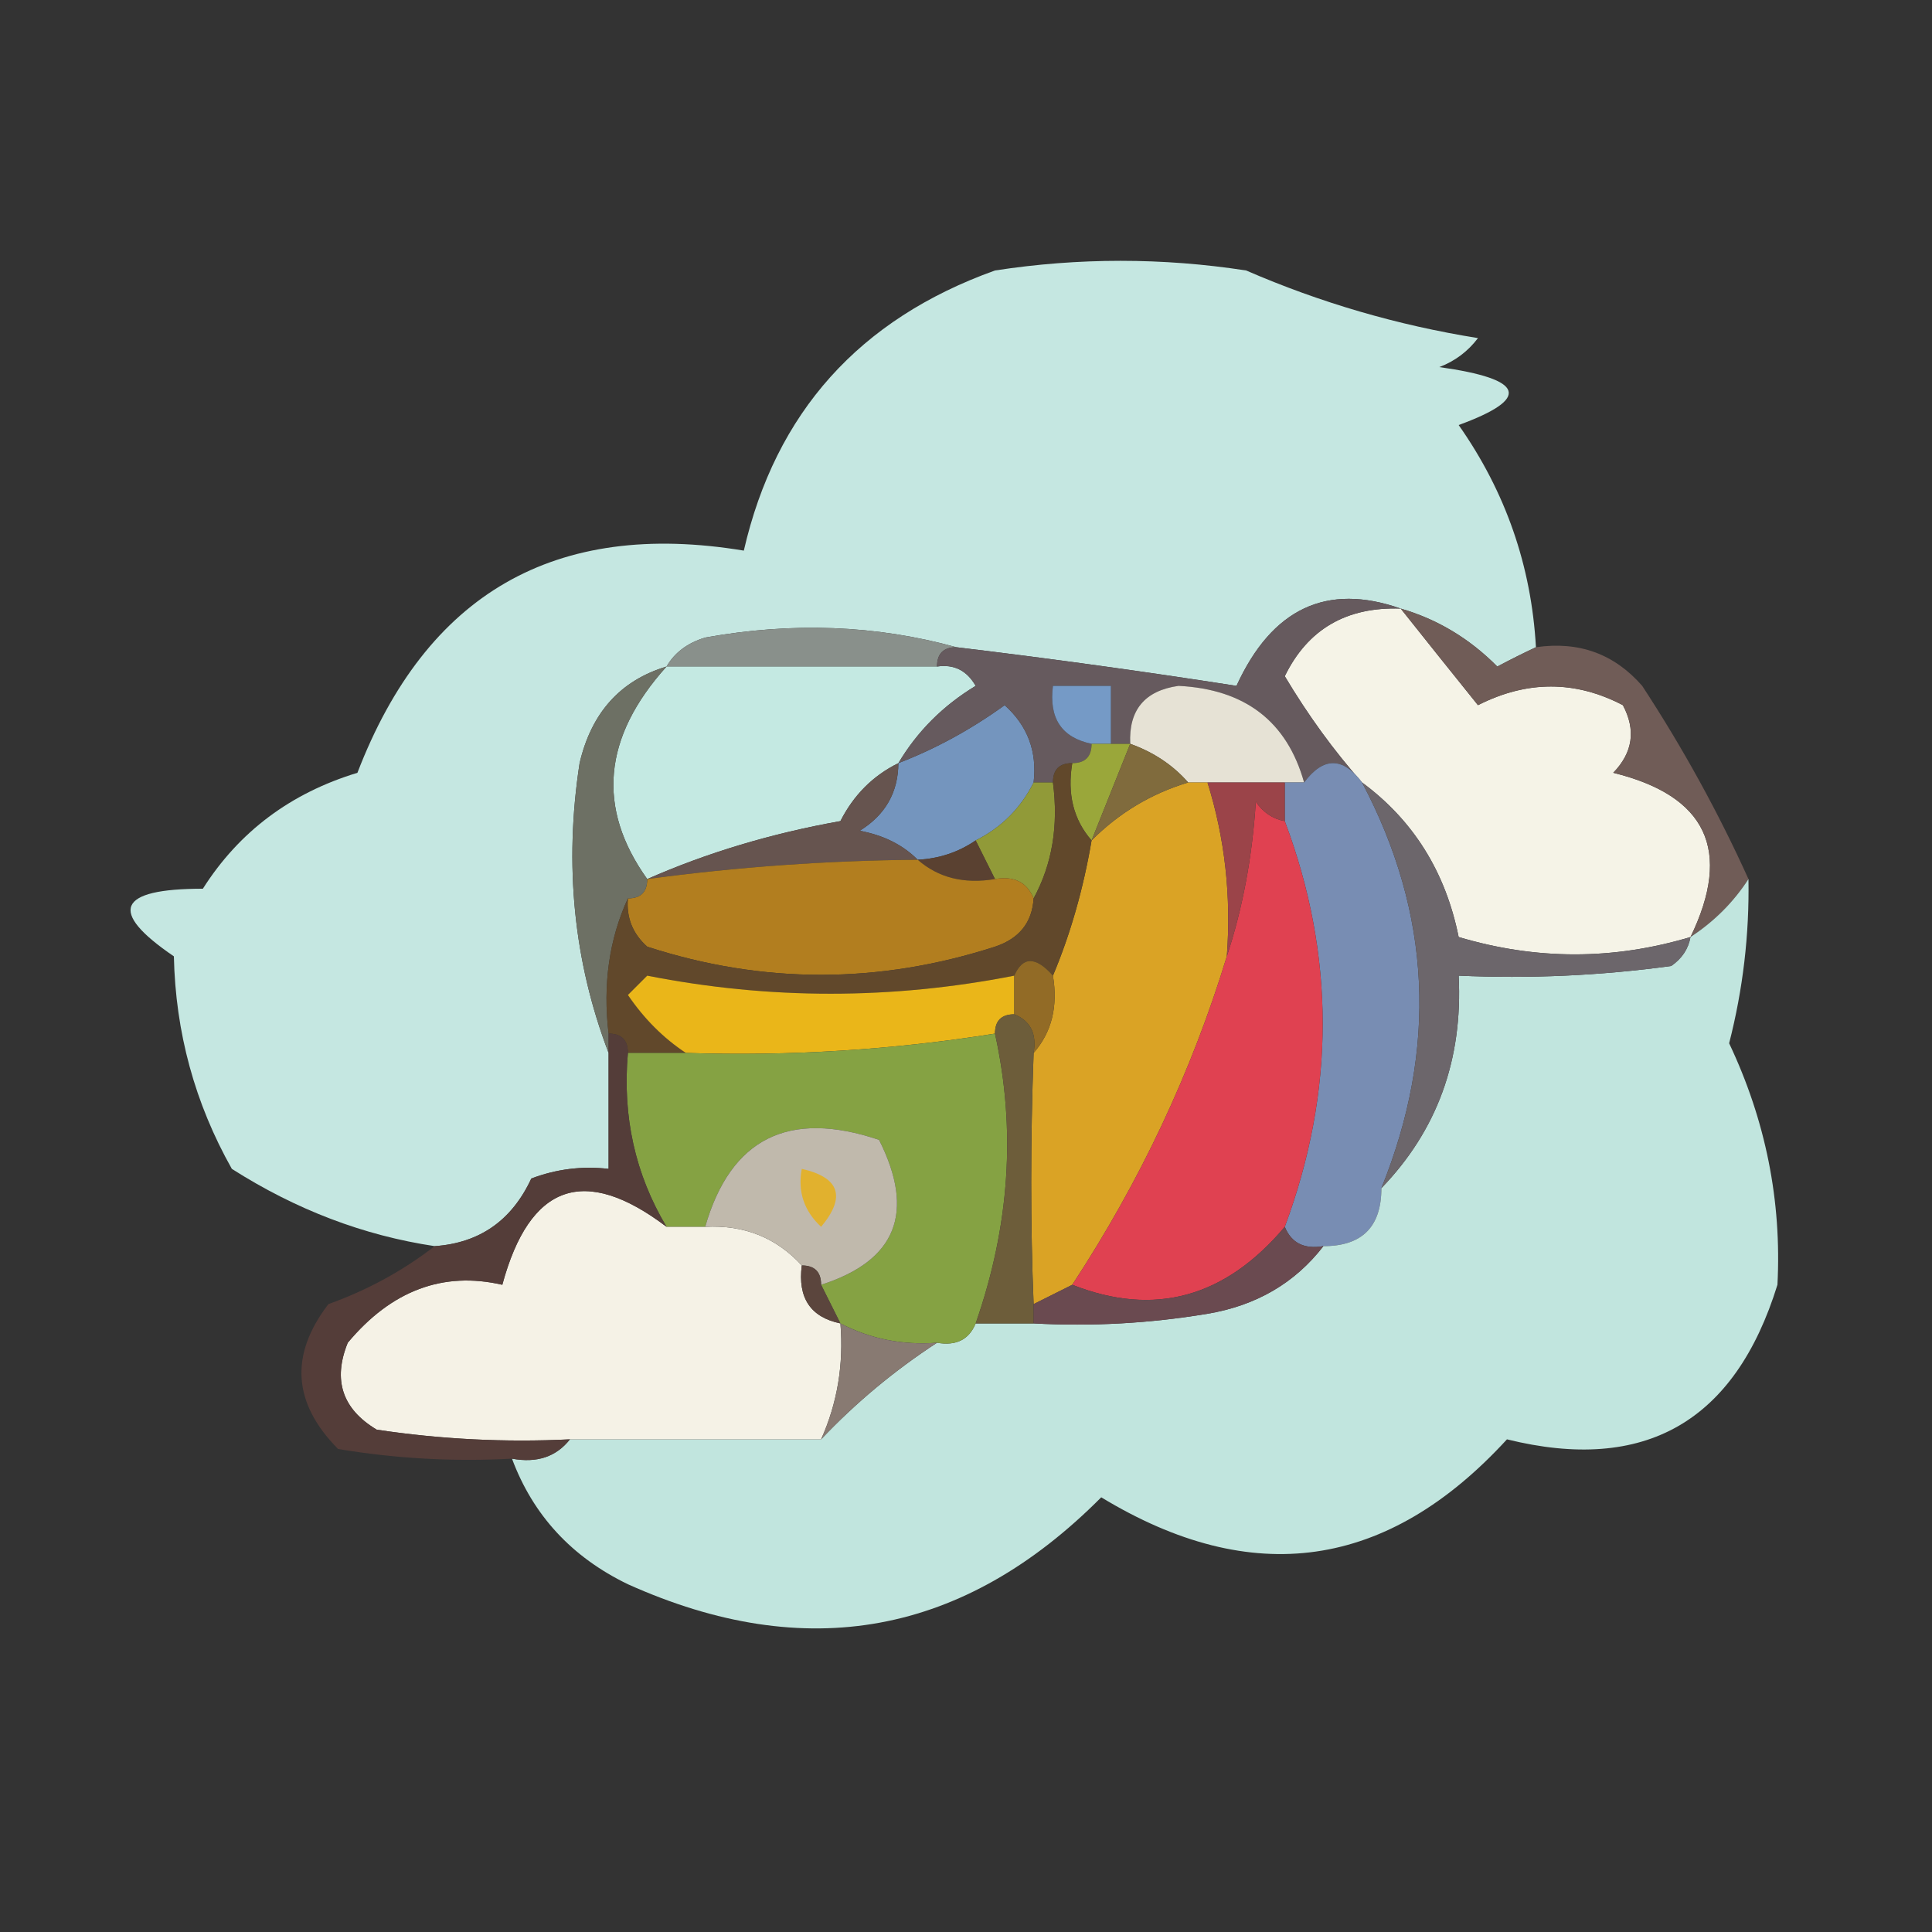 <?xml version="1.0" encoding="UTF-8"?>
<svg xmlns="http://www.w3.org/2000/svg" xmlns:xlink="http://www.w3.org/1999/xlink" version="1.1" width="100px" height="100px" style="shape-rendering:geometricPrecision; text-rendering:geometricPrecision; image-rendering:optimizeQuality; fill-rule:evenodd; clip-rule:evenodd">
  <rect width="100%" height="100%" fill="#333333" stroke="none"/>
  <g>
    <path style="opacity:0.969" fill="#caede7" d="M 79.5,33.5 C 78.85,33.804 78.183,34.137 77.5,34.5C 76.06,33.048 74.394,32.048 72.5,31.5C 68.671,30.157 65.838,31.491 64,35.5C 59.204,34.752 54.37,34.085 49.5,33.5C 45.354,32.353 41.02,32.186 36.5,33C 35.584,33.278 34.917,33.778 34.5,34.5C 32.112,35.219 30.612,36.885 30,39.5C 29.192,44.759 29.692,49.759 31.5,54.5C 31.5,56.5 31.5,58.5 31.5,60.5C 30.127,60.343 28.793,60.51 27.5,61C 26.491,63.172 24.824,64.338 22.5,64.5C 18.821,63.949 15.321,62.615 12,60.5C 10.084,57.102 9.084,53.435 9,49.5C 5.573,47.167 6.073,46 10.5,46C 12.373,43.051 15.039,41.051 18.5,40C 22.069,30.717 28.736,26.884 38.5,28.5C 40.143,21.352 44.477,16.518 51.5,14C 55.833,13.333 60.167,13.333 64.5,14C 68.346,15.669 72.346,16.836 76.5,17.5C 75.975,18.192 75.308,18.692 74.5,19C 78.932,19.623 79.265,20.623 75.5,22C 77.93,25.456 79.263,29.29 79.5,33.5 Z"></path>
  </g>
  <g>
    <path style="opacity:1" fill="#f5f3e7" d="M 72.5,31.5 C 73.81,33.148 75.143,34.814 76.5,36.5C 79.034,35.212 81.534,35.212 84,36.5C 84.684,37.784 84.517,38.95 83.5,40C 88.338,41.186 89.671,44.019 87.5,48.5C 83.511,49.698 79.511,49.698 75.5,48.5C 74.821,45.127 73.154,42.46 70.5,40.5C 69.04,38.856 67.707,37.023 66.5,35C 67.686,32.569 69.686,31.403 72.5,31.5 Z"></path>
  </g>
  <g>
    <path style="opacity:1" fill="#89908b" d="M 49.5,33.5 C 48.833,33.5 48.5,33.833 48.5,34.5C 43.833,34.5 39.167,34.5 34.5,34.5C 34.917,33.778 35.584,33.278 36.5,33C 41.02,32.186 45.354,32.353 49.5,33.5 Z"></path>
  </g>
  <g>
    <path style="opacity:1" fill="#c4e9e2" d="M 34.5,34.5 C 39.167,34.5 43.833,34.5 48.5,34.5C 49.376,34.369 50.043,34.703 50.5,35.5C 48.812,36.521 47.479,37.855 46.5,39.5C 45.188,40.145 44.188,41.145 43.5,42.5C 39.932,43.135 36.599,44.135 33.5,45.5C 30.87,41.826 31.203,38.16 34.5,34.5 Z"></path>
  </g>
  <g>
    <path style="opacity:1" fill="#705c57" d="M 72.5,31.5 C 74.394,32.048 76.06,33.048 77.5,34.5C 78.183,34.137 78.85,33.804 79.5,33.5C 81.722,33.178 83.556,33.845 85,35.5C 87.112,38.727 88.945,42.06 90.5,45.5C 89.728,46.694 88.728,47.694 87.5,48.5C 89.671,44.019 88.338,41.186 83.5,40C 84.517,38.95 84.684,37.784 84,36.5C 81.534,35.212 79.034,35.212 76.5,36.5C 75.143,34.814 73.81,33.148 72.5,31.5 Z"></path>
  </g>
  <g>
    <path style="opacity:1" fill="#7495be" d="M 53.5,40.5 C 52.833,41.833 51.833,42.833 50.5,43.5C 49.609,44.11 48.609,44.443 47.5,44.5C 46.737,43.732 45.737,43.232 44.5,43C 45.823,42.184 46.489,41.017 46.5,39.5C 48.426,38.758 50.259,37.758 52,36.5C 53.188,37.563 53.688,38.897 53.5,40.5 Z"></path>
  </g>
  <g>
    <path style="opacity:1" fill="#665a5e" d="M 72.5,31.5 C 69.686,31.403 67.686,32.569 66.5,35C 67.707,37.023 69.04,38.856 70.5,40.5C 69.5,39.167 68.5,39.167 67.5,40.5C 66.615,37.342 64.448,35.675 61,35.5C 59.251,35.748 58.418,36.748 58.5,38.5C 58.167,38.5 57.833,38.5 57.5,38.5C 57.5,37.5 57.5,36.5 57.5,35.5C 56.5,35.5 55.5,35.5 54.5,35.5C 54.285,37.179 54.952,38.179 56.5,38.5C 56.5,39.167 56.167,39.5 55.5,39.5C 54.833,39.5 54.5,39.833 54.5,40.5C 54.167,40.5 53.833,40.5 53.5,40.5C 53.688,38.897 53.188,37.563 52,36.5C 50.259,37.758 48.426,38.758 46.5,39.5C 47.479,37.855 48.812,36.521 50.5,35.5C 50.043,34.703 49.376,34.369 48.5,34.5C 48.5,33.833 48.833,33.5 49.5,33.5C 54.37,34.085 59.204,34.752 64,35.5C 65.838,31.491 68.671,30.157 72.5,31.5 Z"></path>
  </g>
  <g>
    <path style="opacity:1" fill="#e6e2d5" d="M 67.5,40.5 C 67.167,40.5 66.833,40.5 66.5,40.5C 65.167,40.5 63.833,40.5 62.5,40.5C 62.167,40.5 61.833,40.5 61.5,40.5C 60.709,39.599 59.709,38.932 58.5,38.5C 58.418,36.748 59.251,35.748 61,35.5C 64.448,35.675 66.615,37.342 67.5,40.5 Z"></path>
  </g>
  <g>
    <path style="opacity:1" fill="#759ac6" d="M 57.5,38.5 C 57.167,38.5 56.833,38.5 56.5,38.5C 54.952,38.179 54.285,37.179 54.5,35.5C 55.5,35.5 56.5,35.5 57.5,35.5C 57.5,36.5 57.5,37.5 57.5,38.5 Z"></path>
  </g>
  <g>
    <path style="opacity:1" fill="#9aa73a" d="M 56.5,38.5 C 56.833,38.5 57.167,38.5 57.5,38.5C 57.833,38.5 58.167,38.5 58.5,38.5C 57.833,40.167 57.167,41.833 56.5,43.5C 55.566,42.432 55.232,41.099 55.5,39.5C 56.167,39.5 56.5,39.167 56.5,38.5 Z"></path>
  </g>
  <g>
    <path style="opacity:1" fill="#daa325" d="M 61.5,40.5 C 61.833,40.5 62.167,40.5 62.5,40.5C 63.403,43.392 63.736,46.392 63.5,49.5C 61.676,55.485 59.01,61.151 55.5,66.5C 54.833,66.833 54.167,67.167 53.5,67.5C 53.333,63.416 53.333,59.083 53.5,54.5C 54.434,53.432 54.768,52.099 54.5,50.5C 55.407,48.343 56.073,46.01 56.5,43.5C 57.922,42.075 59.589,41.075 61.5,40.5 Z"></path>
  </g>
  <g>
    <path style="opacity:1" fill="#788db3" d="M 70.5,40.5 C 74.091,47.283 74.424,54.283 71.5,61.5C 71.5,63.5 70.5,64.5 68.5,64.5C 67.508,64.672 66.842,64.338 66.5,63.5C 69.116,56.468 69.116,49.468 66.5,42.5C 66.5,41.833 66.5,41.167 66.5,40.5C 66.833,40.5 67.167,40.5 67.5,40.5C 68.5,39.167 69.5,39.167 70.5,40.5 Z"></path>
  </g>
  <g>
    <path style="opacity:1" fill="#806b3d" d="M 58.5,38.5 C 59.709,38.932 60.709,39.599 61.5,40.5C 59.589,41.075 57.922,42.075 56.5,43.5C 57.167,41.833 57.833,40.167 58.5,38.5 Z"></path>
  </g>
  <g>
    <path style="opacity:1" fill="#e04151" d="M 66.5,42.5 C 69.116,49.468 69.116,56.468 66.5,63.5C 63.409,67.171 59.742,68.171 55.5,66.5C 59.01,61.151 61.676,55.485 63.5,49.5C 64.317,47.031 64.817,44.365 65,41.5C 65.383,42.056 65.883,42.389 66.5,42.5 Z"></path>
  </g>
  <g>
    <path style="opacity:1" fill="#919a38" d="M 53.5,40.5 C 53.833,40.5 54.167,40.5 54.5,40.5C 54.795,42.735 54.461,44.735 53.5,46.5C 53.158,45.662 52.492,45.328 51.5,45.5C 51.167,44.833 50.833,44.167 50.5,43.5C 51.833,42.833 52.833,41.833 53.5,40.5 Z"></path>
  </g>
  <g>
    <path style="opacity:1" fill="#66544f" d="M 46.5,39.5 C 46.489,41.017 45.823,42.184 44.5,43C 45.737,43.232 46.737,43.732 47.5,44.5C 42.807,44.54 38.141,44.873 33.5,45.5C 36.599,44.135 39.932,43.135 43.5,42.5C 44.188,41.145 45.188,40.145 46.5,39.5 Z"></path>
  </g>
  <g>
    <path style="opacity:1" fill="#5a4131" d="M 50.5,43.5 C 50.833,44.167 51.167,44.833 51.5,45.5C 49.901,45.768 48.568,45.434 47.5,44.5C 48.609,44.443 49.609,44.11 50.5,43.5 Z"></path>
  </g>
  <g>
    <path style="opacity:1" fill="#9b4449" d="M 62.5,40.5 C 63.833,40.5 65.167,40.5 66.5,40.5C 66.5,41.167 66.5,41.833 66.5,42.5C 65.883,42.389 65.383,42.056 65,41.5C 64.817,44.365 64.317,47.031 63.5,49.5C 63.736,46.392 63.403,43.392 62.5,40.5 Z"></path>
  </g>
  <g>
    <path style="opacity:1" fill="#b27e1f" d="M 47.5,44.5 C 48.568,45.434 49.901,45.768 51.5,45.5C 52.492,45.328 53.158,45.662 53.5,46.5C 53.423,47.75 52.756,48.583 51.5,49C 45.485,50.942 39.485,50.942 33.5,49C 32.748,48.329 32.414,47.496 32.5,46.5C 33.167,46.5 33.5,46.167 33.5,45.5C 38.141,44.873 42.807,44.54 47.5,44.5 Z"></path>
  </g>
  <g>
    <path style="opacity:1" fill="#6d7064" d="M 34.5,34.5 C 31.203,38.16 30.87,41.826 33.5,45.5C 33.5,46.167 33.167,46.5 32.5,46.5C 31.532,48.607 31.198,50.941 31.5,53.5C 31.5,53.833 31.5,54.167 31.5,54.5C 29.692,49.759 29.192,44.759 30,39.5C 30.612,36.885 32.112,35.219 34.5,34.5 Z"></path>
  </g>
  <g>
    <path style="opacity:0.971" fill="#c5eae3" d="M 90.5,45.5 C 90.549,48.374 90.216,51.208 89.5,54C 91.392,57.995 92.225,62.161 92,66.5C 89.802,73.597 85.135,76.264 78,74.5C 71.818,81.244 64.818,82.244 57,77.5C 49.892,84.651 41.725,86.151 32.5,82C 29.591,80.594 27.591,78.428 26.5,75.5C 27.791,75.737 28.791,75.404 29.5,74.5C 33.833,74.5 38.167,74.5 42.5,74.5C 44.287,72.611 46.287,70.944 48.5,69.5C 49.492,69.672 50.158,69.338 50.5,68.5C 51.5,68.5 52.5,68.5 53.5,68.5C 56.518,68.665 59.518,68.498 62.5,68C 65.025,67.576 67.025,66.409 68.5,64.5C 70.5,64.5 71.5,63.5 71.5,61.5C 74.389,58.509 75.722,54.842 75.5,50.5C 79.182,50.665 82.848,50.499 86.5,50C 87.056,49.617 87.389,49.117 87.5,48.5C 88.728,47.694 89.728,46.694 90.5,45.5 Z"></path>
  </g>
  <g>
    <path style="opacity:1" fill="#61482b" d="M 55.5,39.5 C 55.232,41.099 55.566,42.432 56.5,43.5C 56.073,46.01 55.407,48.343 54.5,50.5C 53.604,49.494 52.938,49.494 52.5,50.5C 46.153,51.746 39.819,51.746 33.5,50.5C 33.167,50.833 32.833,51.167 32.5,51.5C 33.34,52.735 34.34,53.735 35.5,54.5C 34.5,54.5 33.5,54.5 32.5,54.5C 32.5,53.833 32.167,53.5 31.5,53.5C 31.198,50.941 31.532,48.607 32.5,46.5C 32.414,47.496 32.748,48.329 33.5,49C 39.485,50.942 45.485,50.942 51.5,49C 52.756,48.583 53.423,47.75 53.5,46.5C 54.461,44.735 54.795,42.735 54.5,40.5C 54.5,39.833 54.833,39.5 55.5,39.5 Z"></path>
  </g>
  <g>
    <path style="opacity:1" fill="#eab619" d="M 52.5,50.5 C 52.5,51.167 52.5,51.833 52.5,52.5C 51.833,52.5 51.5,52.833 51.5,53.5C 46.213,54.342 40.88,54.676 35.5,54.5C 34.34,53.735 33.34,52.735 32.5,51.5C 32.833,51.167 33.167,50.833 33.5,50.5C 39.819,51.746 46.153,51.746 52.5,50.5 Z"></path>
  </g>
  <g>
    <path style="opacity:1" fill="#6c666b" d="M 70.5,40.5 C 73.154,42.46 74.821,45.127 75.5,48.5C 79.511,49.698 83.511,49.698 87.5,48.5C 87.389,49.117 87.056,49.617 86.5,50C 82.848,50.499 79.182,50.665 75.5,50.5C 75.722,54.842 74.389,58.509 71.5,61.5C 74.424,54.283 74.091,47.283 70.5,40.5 Z"></path>
  </g>
  <g>
    <path style="opacity:1" fill="#926b26" d="M 54.5,50.5 C 54.768,52.099 54.434,53.432 53.5,54.5C 53.672,53.508 53.338,52.842 52.5,52.5C 52.5,51.833 52.5,51.167 52.5,50.5C 52.938,49.494 53.604,49.494 54.5,50.5 Z"></path>
  </g>
  <g>
    <path style="opacity:1" fill="#85a243" d="M 51.5,53.5 C 52.597,58.457 52.263,63.457 50.5,68.5C 50.158,69.338 49.492,69.672 48.5,69.5C 46.709,69.634 45.042,69.301 43.5,68.5C 43.167,67.833 42.833,67.167 42.5,66.5C 46.392,65.258 47.392,62.758 45.5,59C 40.819,57.422 37.819,58.922 36.5,63.5C 35.833,63.5 35.167,63.5 34.5,63.5C 32.877,60.785 32.21,57.785 32.5,54.5C 33.5,54.5 34.5,54.5 35.5,54.5C 40.88,54.676 46.213,54.342 51.5,53.5 Z"></path>
  </g>
  <g>
    <path style="opacity:1" fill="#f5f2e6" d="M 34.5,63.5 C 35.167,63.5 35.833,63.5 36.5,63.5C 38.514,63.392 40.181,64.058 41.5,65.5C 41.285,67.179 41.952,68.179 43.5,68.5C 43.675,70.621 43.341,72.621 42.5,74.5C 38.167,74.5 33.833,74.5 29.5,74.5C 26.15,74.665 22.817,74.498 19.5,74C 17.717,72.933 17.217,71.433 18,69.5C 20.262,66.793 22.929,65.793 26,66.5C 27.414,61.275 30.247,60.275 34.5,63.5 Z"></path>
  </g>
  <g>
    <path style="opacity:1" fill="#c0b9ac" d="M 42.5,66.5 C 42.5,65.833 42.167,65.5 41.5,65.5C 40.181,64.058 38.514,63.392 36.5,63.5C 37.819,58.922 40.819,57.422 45.5,59C 47.392,62.758 46.392,65.258 42.5,66.5 Z"></path>
  </g>
  <g>
    <path style="opacity:1" fill="#e1b12e" d="M 41.5,60.5 C 43.465,60.948 43.798,61.948 42.5,63.5C 41.614,62.675 41.281,61.675 41.5,60.5 Z"></path>
  </g>
  <g>
    <path style="opacity:1" fill="#6d5d3a" d="M 51.5,53.5 C 51.5,52.833 51.833,52.5 52.5,52.5C 53.338,52.842 53.672,53.508 53.5,54.5C 53.333,59.083 53.333,63.416 53.5,67.5C 53.5,67.833 53.5,68.167 53.5,68.5C 52.5,68.5 51.5,68.5 50.5,68.5C 52.263,63.457 52.597,58.457 51.5,53.5 Z"></path>
  </g>
  <g>
    <path style="opacity:0.957" fill="#563e3a" d="M 31.5,53.5 C 32.167,53.5 32.5,53.833 32.5,54.5C 32.21,57.785 32.877,60.785 34.5,63.5C 30.247,60.275 27.414,61.275 26,66.5C 22.929,65.793 20.262,66.793 18,69.5C 17.217,71.433 17.717,72.933 19.5,74C 22.817,74.498 26.15,74.665 29.5,74.5C 28.791,75.404 27.791,75.737 26.5,75.5C 23.482,75.665 20.482,75.498 17.5,75C 15.15,72.627 14.983,70.127 17,67.5C 19.018,66.777 20.852,65.777 22.5,64.5C 24.824,64.338 26.491,63.172 27.5,61C 28.793,60.51 30.127,60.343 31.5,60.5C 31.5,58.5 31.5,56.5 31.5,54.5C 31.5,54.167 31.5,53.833 31.5,53.5 Z"></path>
  </g>
  <g>
    <path style="opacity:1" fill="#5b453d" d="M 41.5,65.5 C 42.167,65.5 42.5,65.833 42.5,66.5C 42.833,67.167 43.167,67.833 43.5,68.5C 41.952,68.179 41.285,67.179 41.5,65.5 Z"></path>
  </g>
  <g>
    <path style="opacity:1" fill="#6a4a50" d="M 66.5,63.5 C 66.842,64.338 67.508,64.672 68.5,64.5C 67.025,66.409 65.025,67.576 62.5,68C 59.518,68.498 56.518,68.665 53.5,68.5C 53.5,68.167 53.5,67.833 53.5,67.5C 54.167,67.167 54.833,66.833 55.5,66.5C 59.742,68.171 63.409,67.171 66.5,63.5 Z"></path>
  </g>
  <g>
    <path style="opacity:1" fill="#887a72" d="M 43.5,68.5 C 45.042,69.301 46.709,69.634 48.5,69.5C 46.287,70.944 44.287,72.611 42.5,74.5C 43.341,72.621 43.675,70.621 43.5,68.5 Z"></path>
  </g>
</svg>
